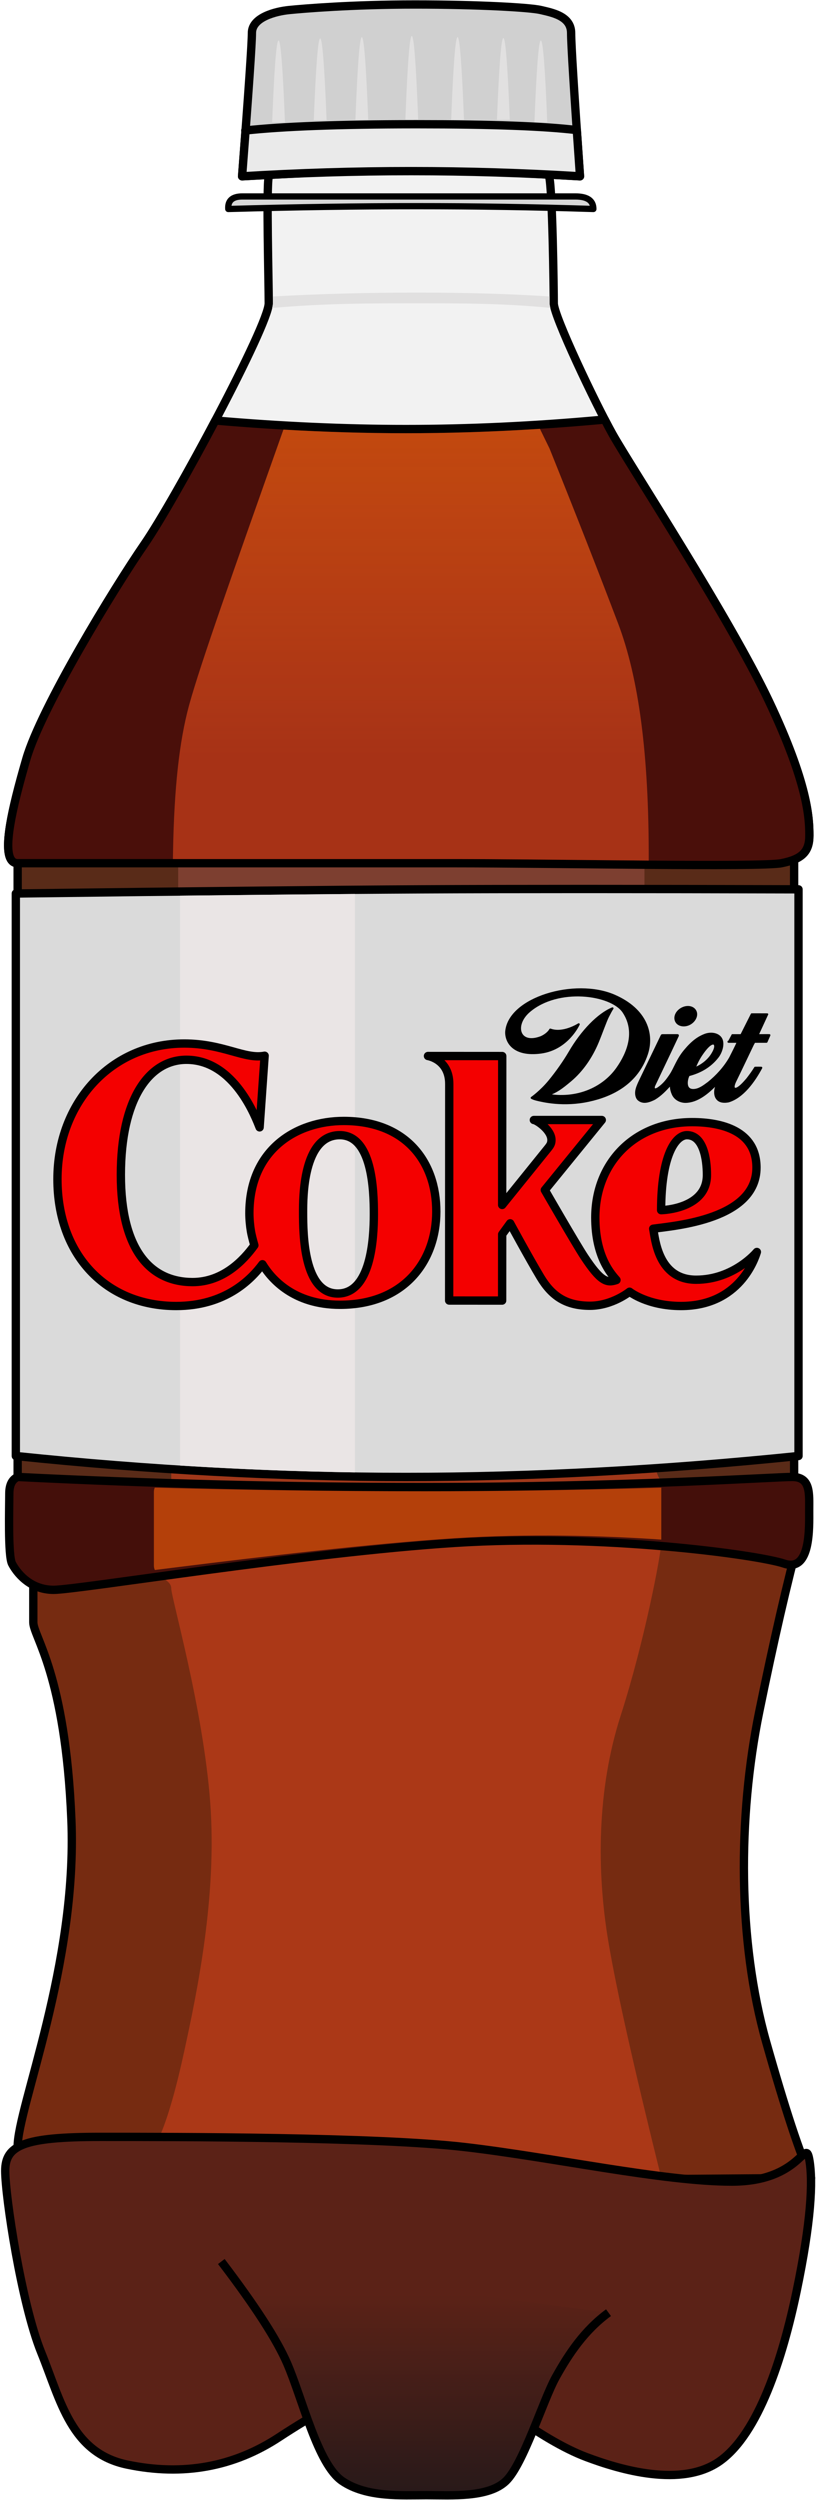 <?xml version="1.0" encoding="UTF-8"?>
<svg width="196px" height="600px" viewBox="0 0 196 600" version="1.1" xmlns="http://www.w3.org/2000/svg" xmlns:xlink="http://www.w3.org/1999/xlink">
    <title>Group 2</title>
    <defs>
        <linearGradient x1="50%" y1="0%" x2="50%" y2="76.04%" id="linearGradient-1">
            <stop stop-color="#C2490F" offset="0%"></stop>
            <stop stop-color="#CF421B" stop-opacity="0.7" offset="100%"></stop>
        </linearGradient>
        <linearGradient x1="50%" y1="13.814%" x2="50%" y2="100%" id="linearGradient-2">
            <stop stop-color="#5B2217" offset="0%"></stop>
            <stop stop-color="#271919" offset="100%"></stop>
        </linearGradient>
    </defs>
    <g id="ALL-DOODS" stroke="none" stroke-width="1" fill="none" fill-rule="evenodd">
        <g id="Group-2" transform="translate(1.252, 1.078)">
            <path d="M63.298,41.241 C62.684,44.18 63.298,66.455 63.298,71.715 C63.298,76.974 40.807,118.845 33.457,129.503 C26.108,140.161 8.643,168.803 5.084,181.066 C1.525,193.328 -1.558,206.091 2.986,206.091 C7.53,206.091 84.371,206.091 107.807,206.091 C131.243,206.091 181.562,207.065 186.449,206.091 C191.337,205.117 193.154,203.373 193.154,199.482 C193.154,195.59 192.984,187.36 183.451,167.228 C173.919,147.097 149.992,110.506 145.846,103.07 C141.701,95.633 131.762,74.776 131.762,71.715 C131.762,68.653 131.452,44.18 130.645,41.241 C129.839,38.301 63.912,38.301 63.298,41.241 Z" id="Path" stroke="#000000" stroke-width="2" fill="#F2F2F2" stroke-linejoin="round"></path>
            <path d="M64.286,70.07 C75.476,69.452 87.001,69.143 98.861,69.143 C110.721,69.143 121.351,69.452 130.751,70.071 L130.762,71.715 C130.762,71.967 130.829,72.34 130.956,72.817 C119.783,71.715 109.789,71.715 98.861,71.715 C87.669,71.715 76.706,71.715 64.117,72.838 C64.236,72.368 64.298,71.991 64.298,71.715 L64.286,70.07 Z" id="Path" fill="#E1E0E0"></path>
            <polygon id="Path-2" stroke="#000000" stroke-width="2" fill="#592B18" stroke-linejoin="round" points="2.986 200.385 2.986 355.822 189.495 355.822 189.495 200.385"></polygon>
            <rect id="Rectangle" fill="#7D3F30" x="41.547" y="204.362" width="112" height="17"></rect>
            <path d="M143.999,99.612 C144.688,100.942 145.315,102.116 145.846,103.07 C148.334,107.532 157.943,122.489 167.29,138.089 L168.224,139.651 C168.38,139.912 168.535,140.172 168.69,140.433 L169.618,141.997 C175.015,151.12 180.115,160.182 183.451,167.228 C192.793,186.957 193.144,195.256 193.154,199.243 L193.154,199.482 C193.154,203.373 191.337,205.117 186.449,206.091 C181.562,207.065 131.243,206.091 107.807,206.091 L2.986,206.091 C-0.962,206.091 0.846,196.46 3.722,185.892 L3.925,185.154 L4.13,184.413 L4.338,183.67 C4.373,183.546 4.408,183.422 4.443,183.298 L4.655,182.554 C4.797,182.057 4.94,181.561 5.084,181.066 C8.643,168.803 26.108,140.161 33.457,129.503 C37.009,124.353 44.095,111.915 50.472,99.842 C66.343,101.21 81.599,101.894 96.24,101.894 C111.303,101.894 126.825,101.17 142.807,99.722 Z" id="Combined-Shape" stroke="#000000" stroke-width="2" fill="#4A0F0A" stroke-linejoin="round"></path>
            <path d="M126.195,101.977 L128.435,101.839 L130.755,106.591 C137.037,122.209 142.519,136.183 147.2,148.513 C152.181,161.632 154.638,179.948 154.57,205.46 L144.395,205.373 L123.959,205.18 C118.227,205.13 112.929,205.095 108.518,205.091 L40.283,205.091 L40.31,203.316 C40.586,187.776 41.847,176.821 44.092,168.45 L44.22,167.98 C46.917,158.247 54.453,136.927 66.826,102.022 C76.893,102.604 86.697,102.894 96.24,102.894 C106.031,102.894 116.016,102.588 126.195,101.977 Z" id="Path" fill="url(#linearGradient-1)"></path>
            <path d="M6.746,376.137 C6.746,381.927 6.746,385.973 6.746,388.276 C6.746,391.73 14.452,400.654 15.893,435.663 C17.335,470.672 2.986,504.609 2.986,514.134 C2.986,520.483 35.149,523.222 99.476,522.349 L193.553,521.631 C190.918,515.955 187.326,505.072 182.777,488.98 C175.955,464.842 175.955,435.085 181.109,409.78 C184.546,392.91 187.836,378.628 190.978,366.934 L88.854,362.349 L6.746,376.137 Z" id="Path-4" stroke="#000000" stroke-width="2" fill="#762B11" stroke-linejoin="round"></path>
            <path d="M39.881,348.539 L39.881,354.091 C37.103,354.371 35.714,355.328 35.714,356.964 C35.714,359.417 35.714,371.943 35.714,374.675 C35.714,377.406 39.881,377.835 39.881,380.123 C39.881,382.411 47.545,408.841 49.24,431.479 C50.935,454.118 46.036,477.228 43.01,491.185 C40.993,500.489 39.008,507.35 37.053,511.768 C44.227,511.768 70.302,512.253 93.732,515.987 C113.472,519.133 134.758,521.014 157.588,521.631 C151.072,495.4 146.846,476.568 144.91,465.134 C142.005,447.982 142.122,428.381 147.829,410.669 C153.535,392.957 157.588,371.745 157.588,369.003 C157.588,366.262 157.588,354.51 157.588,354.51 C157.588,354.51 156.192,352.553 156.192,350.546 C156.192,349.208 117.421,348.539 39.881,348.539 Z" id="Path-12" fill-opacity="0.6" fill="#CF421B"></path>
            <path d="M0,519.918 C0,513.779 4.484,511.768 22.801,511.768 C41.118,511.768 89.283,511.768 110.378,514.208 C131.474,516.647 157.96,522.507 174.552,522.507 C191.145,522.507 192.138,511.768 193.124,517.138 C194.109,522.507 193.516,532.39 190.12,548.695 C186.723,564.999 180.93,582.914 171.723,589.521 C162.515,596.127 147.503,591.587 139.559,588.598 C134.263,586.605 127.726,582.762 119.948,577.068 L101.031,563.48 C84.802,572.269 73.066,579.048 65.823,583.817 C54.959,590.971 42.77,593.233 29.301,590.424 C15.833,587.614 13.378,575.199 8.632,563.48 C3.885,551.761 0,526.058 0,519.918 Z" id="Path-5" stroke="#000000" stroke-width="2" fill="#5B2217" stroke-linejoin="round"></path>
            <path d="M51.909,541.684 C59.985,552.269 65.262,560.436 67.741,566.185 C71.459,574.809 75.051,590.343 80.926,594.352 C86.802,598.362 95.224,597.76 101.194,597.76 C107.164,597.76 116.075,598.412 120.282,594.352 C124.489,590.292 129.177,574.971 132.259,569.419 C135.341,563.867 139.14,558.178 144.91,553.96" id="Path-6" stroke="#000000" stroke-width="2" fill="url(#linearGradient-2)" stroke-linejoin="round"></path>
            <path d="M2.986,353.387 C1.65,353.98 0.982,355.307 0.982,357.366 C0.982,360.454 0.63,372.266 1.632,374.194 C2.633,376.122 5.756,380.481 11.628,380.481 C17.499,380.481 72.247,371.502 107.894,369.218 C143.541,366.934 180.745,372.052 187.127,374.194 C193.509,376.336 193.115,365.547 193.115,361.456 C193.115,357.366 193.509,353.387 189.043,353.387 C184.576,353.387 149.443,355.822 100.661,355.822 C68.14,355.822 35.581,355.01 2.986,353.387 Z" id="Path-3" stroke="#000000" stroke-width="2" fill="#440F0A" stroke-linejoin="round"></path>
            <path d="M35.945,375.716 C35.799,375.408 35.714,375.065 35.714,374.675 L35.714,356.964 C35.714,356.59 35.787,356.252 35.931,355.95 C57.525,356.532 79.101,356.822 100.661,356.822 L106.694,356.812 C126.56,356.746 143.941,356.364 157.588,355.954 L157.588,368.425 C143.189,367.428 125.36,366.983 107.903,368.102 C87.88,369.385 61.828,372.501 41.796,374.987 L35.945,375.716 Z" id="Path" fill-opacity="0.8" fill="#CF4C0B"></path>
            <path d="M2.547,213.362 C45.952,212.81 78.428,212.476 99.974,212.362 C121.52,212.247 151.711,212.247 190.547,212.362 L190.547,348.362 C157.86,351.712 126.424,353.387 96.24,353.387 C66.056,353.387 34.825,351.712 2.547,348.362 L2.547,213.362 Z" id="Rectangle" stroke="#000000" stroke-width="2" fill="#DADADA" stroke-linejoin="round"></path>
            <path d="M84.001,213.471 L84.001,352.296 C70.215,352.092 56.215,351.545 42.001,350.655 L42,213.886 L69.227,213.601 C74.483,213.551 79.407,213.507 84.001,213.471 Z" id="Path" fill="#EAE5E5"></path>
            <path d="M53.579,49.079 C69.798,48.63 84.892,48.405 98.861,48.405 C112.829,48.405 126.967,48.63 141.275,49.079 C141.275,47.072 139.832,46.068 136.947,46.068 C132.62,46.068 120.247,46.068 98.861,46.068 C77.475,46.068 60.562,46.068 56.965,46.068 C54.567,46.068 53.438,47.072 53.579,49.079 Z" id="Path-7" stroke="#000000" stroke-width="1.5" fill="#D8D8D8" stroke-linejoin="round"></path>
            <path d="M56.897,41.239 C58.469,20.799 59.256,9.331 59.256,6.833 C59.256,3.086 64.949,1.651 68.221,1.326 C71.493,1.001 83.258,0 98.389,0 C113.52,0 126.107,0.714 128.652,1.326 C131.196,1.938 135.931,2.726 135.931,6.833 C135.931,9.571 136.641,21.04 138.063,41.239 L98.389,39.036 L56.897,41.239 Z" id="Path-8" stroke="#000000" stroke-width="2" fill="#D0D0D0" stroke-linejoin="round"></path>
            <path d="M137.295,30.146 L137.303,30.278 C137.529,33.59 137.782,37.244 138.063,41.239 C124.516,40.408 110.988,39.992 97.48,39.992 C83.972,39.992 70.444,40.408 56.897,41.239 C57.206,37.225 57.484,33.557 57.732,30.235 L57.667,30.242 C66.745,29.257 80.233,28.756 98.133,28.739 L99.063,28.739 C116.824,28.739 129.568,29.208 137.295,30.146 Z" id="Combined-Shape" stroke="#000000" stroke-width="2" fill="#EAEAEA" stroke-linejoin="round"></path>
            <path d="M64.117,28.268 C64.63,15.184 65.142,8.642 65.655,8.642 C66.168,8.642 66.681,15.184 67.194,28.268 L64.117,28.268 Z" id="Path-13" fill="#E1E0E0"></path>
            <path d="M74.117,27.768 C74.63,14.684 75.142,8.142 75.655,8.142 C76.168,8.142 76.681,14.684 77.194,27.768 L74.117,27.768 Z" id="Path-13" fill="#E1E0E0"></path>
            <path d="M84.117,27.668 C84.63,14.442 85.142,7.829 85.655,7.829 C86.168,7.829 86.681,14.442 87.194,27.668 L84.117,27.668 Z" id="Path-13" fill="#E1E0E0"></path>
            <path d="M96.117,27.668 C96.63,14.252 97.142,7.544 97.655,7.544 C98.168,7.544 98.681,14.252 99.194,27.668 L96.117,27.668 Z" id="Path-13" fill="#E1E0E0"></path>
            <path d="M107.117,27.668 C107.63,14.442 108.142,7.829 108.655,7.829 C109.168,7.829 109.681,14.442 110.194,27.668 L107.117,27.668 Z" id="Path-13" fill="#E1E0E0"></path>
            <path d="M118.117,27.668 C118.63,14.584 119.142,8.042 119.655,8.042 C120.168,8.042 120.681,14.584 121.194,27.668 L118.117,27.668 Z" id="Path-13" fill="#E1E0E0"></path>
            <path d="M127.117,28.268 C127.63,15.184 128.142,8.642 128.655,8.642 C129.168,8.642 129.681,15.184 130.194,28.268 L127.117,28.268 Z" id="Path-13" fill="#E1E0E0"></path>
            <path d="M80.418,312.068 C95.789,312.071 103.543,301.65 103.547,289.699 C103.56,277.762 96.233,267.954 81.341,267.947 C69.967,267.936 58.657,274.811 58.647,290.094 C58.647,291.562 58.81,293.213 59.031,294.481 C59.152,295.22 59.495,296.581 59.845,297.791 C57.26,301.399 52.291,306.623 44.993,306.619 C34.949,306.611 27.774,299.015 27.778,280.871 C27.791,262.735 34.508,253.261 43.545,253.268 C55.102,253.272 60.255,267.388 61.106,269.488 L62.314,252.292 C57.511,253.228 52.426,249.38 43.039,249.362 C25.416,249.351 12.553,263.556 12.547,281.886 C12.527,300.134 24.226,312.358 41.072,312.362 C52.792,312.366 59.044,306.04 61.781,302.335 C63.953,305.911 69.315,312.057 80.418,312.068 Z M71.547,289.887 C71.547,286.578 71.461,271.362 80.348,271.362 C88.117,271.365 88.554,284.414 88.547,290.369 C88.547,296.317 87.824,309.362 79.88,309.362 C71.712,309.354 71.547,295.276 71.547,289.887 Z M106.659,259.065 C106.659,260.716 106.632,311.05 106.632,311.05 L119.361,311.058 L119.371,295.154 L121.288,292.516 C121.288,292.516 125.826,300.877 128.548,305.417 C131.267,309.947 134.645,312.297 140.433,312.304 C145.8,312.304 149.967,308.931 149.967,308.931 C149.967,308.931 154.24,312.354 162.322,312.362 C176.383,312.366 180.081,300.913 180.547,299.392 C180.547,299.392 175.064,306.063 165.935,306.051 C156.799,306.048 156.119,296.198 155.643,293.813 C161.085,293.074 180.448,291.518 180.452,279.156 C180.458,270.298 172.091,268.233 165.024,268.23 C151.245,268.222 141.749,277.913 141.738,291.128 C141.738,300.606 145.613,304.722 146.826,306.128 C144.491,306.921 143.016,306.474 139.077,300.52 C137.065,297.464 129.611,284.527 129.611,284.527 L143.295,267.722 L126.977,267.722 C127.599,267.722 131.209,270.053 131.205,272.515 C131.208,273.359 130.923,273.798 130.349,274.512 C129.774,275.221 119.367,288.112 119.367,288.112 L119.384,252.373 L101.547,252.362 C101.547,252.362 106.659,253.151 106.659,259.065 Z M163.751,271.362 C167.669,271.369 168.555,277.051 168.547,280.931 C168.547,288.971 158.033,289.362 157.547,289.362 C157.559,276.288 160.953,271.365 163.751,271.362 Z" id="Shape" stroke="#000000" stroke-width="2" fill="#F40000" fill-rule="nonzero" stroke-linejoin="round"></path>
            <path d="M159.896,259.052 C158.669,260.474 157.403,261.762 155.939,262.639 C154.741,263.225 153.226,263.833 152.066,262.769 C151.504,262.182 151.453,261.198 151.654,260.38 C151.878,259.526 152.271,258.73 152.645,257.952 C152.645,257.952 157.636,247.584 157.688,247.475 C157.745,247.363 157.828,247.37 157.828,247.37 C158.729,247.37 161.401,247.363 161.506,247.363 C161.602,247.363 161.529,247.554 161.561,247.482 C161.593,247.41 159.825,251.163 159.825,251.163 C159.825,251.163 156.074,259.03 155.92,259.36 C155.536,260.174 155.882,260.797 156.959,260.026 C158.272,259.085 158.985,258.115 159.78,256.932 C160.841,255.361 161.423,253.259 163.254,251.065 C165.034,248.923 166.465,247.921 167.974,247.323 C169.705,246.636 171.642,247.124 172.115,248.565 C172.524,249.813 171.92,251.543 171.137,252.567 C169.284,254.966 166.785,256.284 164.174,256.946 C163.717,257.666 162.995,260.593 165.334,260.532 C166.638,260.496 167.724,259.679 168.9,258.806 C170.932,257.178 172.805,255.125 174.137,252.795 C174.767,251.521 175.454,250.237 176.017,248.945 L173.732,248.945 C173.732,248.945 174.54,247.37 174.543,247.37 L176.8,247.37 L179.321,242.362 L183.032,242.369 C183.032,242.387 180.913,246.918 180.699,247.37 C181.236,247.359 183.547,247.363 183.547,247.363 L182.853,248.941 L179.938,248.944 L179.564,249.628 C179.564,249.628 176.478,256.113 175.385,258.331 C174.486,260.155 175.164,260.448 175.826,260.13 C176.72,259.703 177.841,258.335 178.232,257.894 C178.915,257.007 179.58,256.113 180.143,255.183 C180.664,255.172 181.376,255.172 181.596,255.183 C179.839,258.465 177.139,262.218 173.726,263.246 C172.805,263.416 171.684,263.434 171.032,262.638 C170.403,261.896 170.441,260.666 170.757,259.775 C170.863,259.481 170.984,259.152 171.035,259.03 C171.093,258.91 171.032,258.852 170.921,258.965 C168.824,261.19 166.242,263.333 163.408,263.362 C162.254,263.369 160.931,262.797 160.356,261.52 C159.781,260.239 159.918,259.384 159.896,259.052 M167.187,252.107 C166.633,252.931 166.028,254.046 165.547,255.362 C165.547,255.362 168.349,254.411 169.88,251.822 C170.223,251.24 170.805,250.181 170.419,249.548 C170.292,249.345 169.479,248.69 167.187,252.107 Z" id="Shape" stroke="#000000" stroke-width="0.5" fill="#000000" fill-rule="nonzero" stroke-linecap="round" stroke-linejoin="round"></path>
            <path d="M162.457,241.023 C161.203,241.736 160.626,243.087 161.2,244.1 C161.769,245.118 163.328,245.276 164.503,244.584 C165.66,243.907 166.315,242.546 165.742,241.529 C165.173,240.514 163.714,240.317 162.457,241.023" id="Path" stroke="#000000" stroke-width="0.5" fill="#000000" fill-rule="nonzero" stroke-linecap="round" stroke-linejoin="round"></path>
            <path d="M145.865,240.93 C145.574,241.36 145.291,241.886 144.761,242.922 C144.235,243.957 143.174,246.966 142.304,249.055 C140.795,252.676 138.542,255.919 135.794,258.225 C133.516,260.149 132.32,260.97 130.457,261.629 C130.457,261.629 131.156,261.883 132.757,261.951 C138.89,262.216 144.063,259.475 146.975,255.374 C149.672,251.573 151.614,246.436 148.508,241.789 C145.581,237.43 132.768,235.671 125.825,241.657 C122.006,244.952 123.338,249.921 128.744,247.829 C129.704,247.406 130.575,246.682 130.926,246.027 C134.032,247.166 137.753,244.748 137.753,244.748 C137.753,244.748 135.106,250.669 128.68,251.526 C122.099,252.396 120.254,248.971 120.34,246.553 C120.963,238.483 136.836,233.772 146.294,237.873 C154.056,241.245 155.701,247.173 154.117,251.902 C151.785,258.877 145.831,261.861 140.186,263.082 C134.089,264.408 129.116,263.211 127.479,262.799 C126.788,262.616 126.458,262.405 126.458,262.405 C126.458,262.405 128.622,260.907 130.696,258.393 C132.44,256.279 134.257,253.693 135.557,251.475 C138.528,246.368 142.475,242.316 145.865,240.93" id="Path" stroke="#000000" stroke-width="0.5" fill="#000000" fill-rule="nonzero" stroke-linecap="round" stroke-linejoin="round"></path>
        </g>
    </g>
</svg>